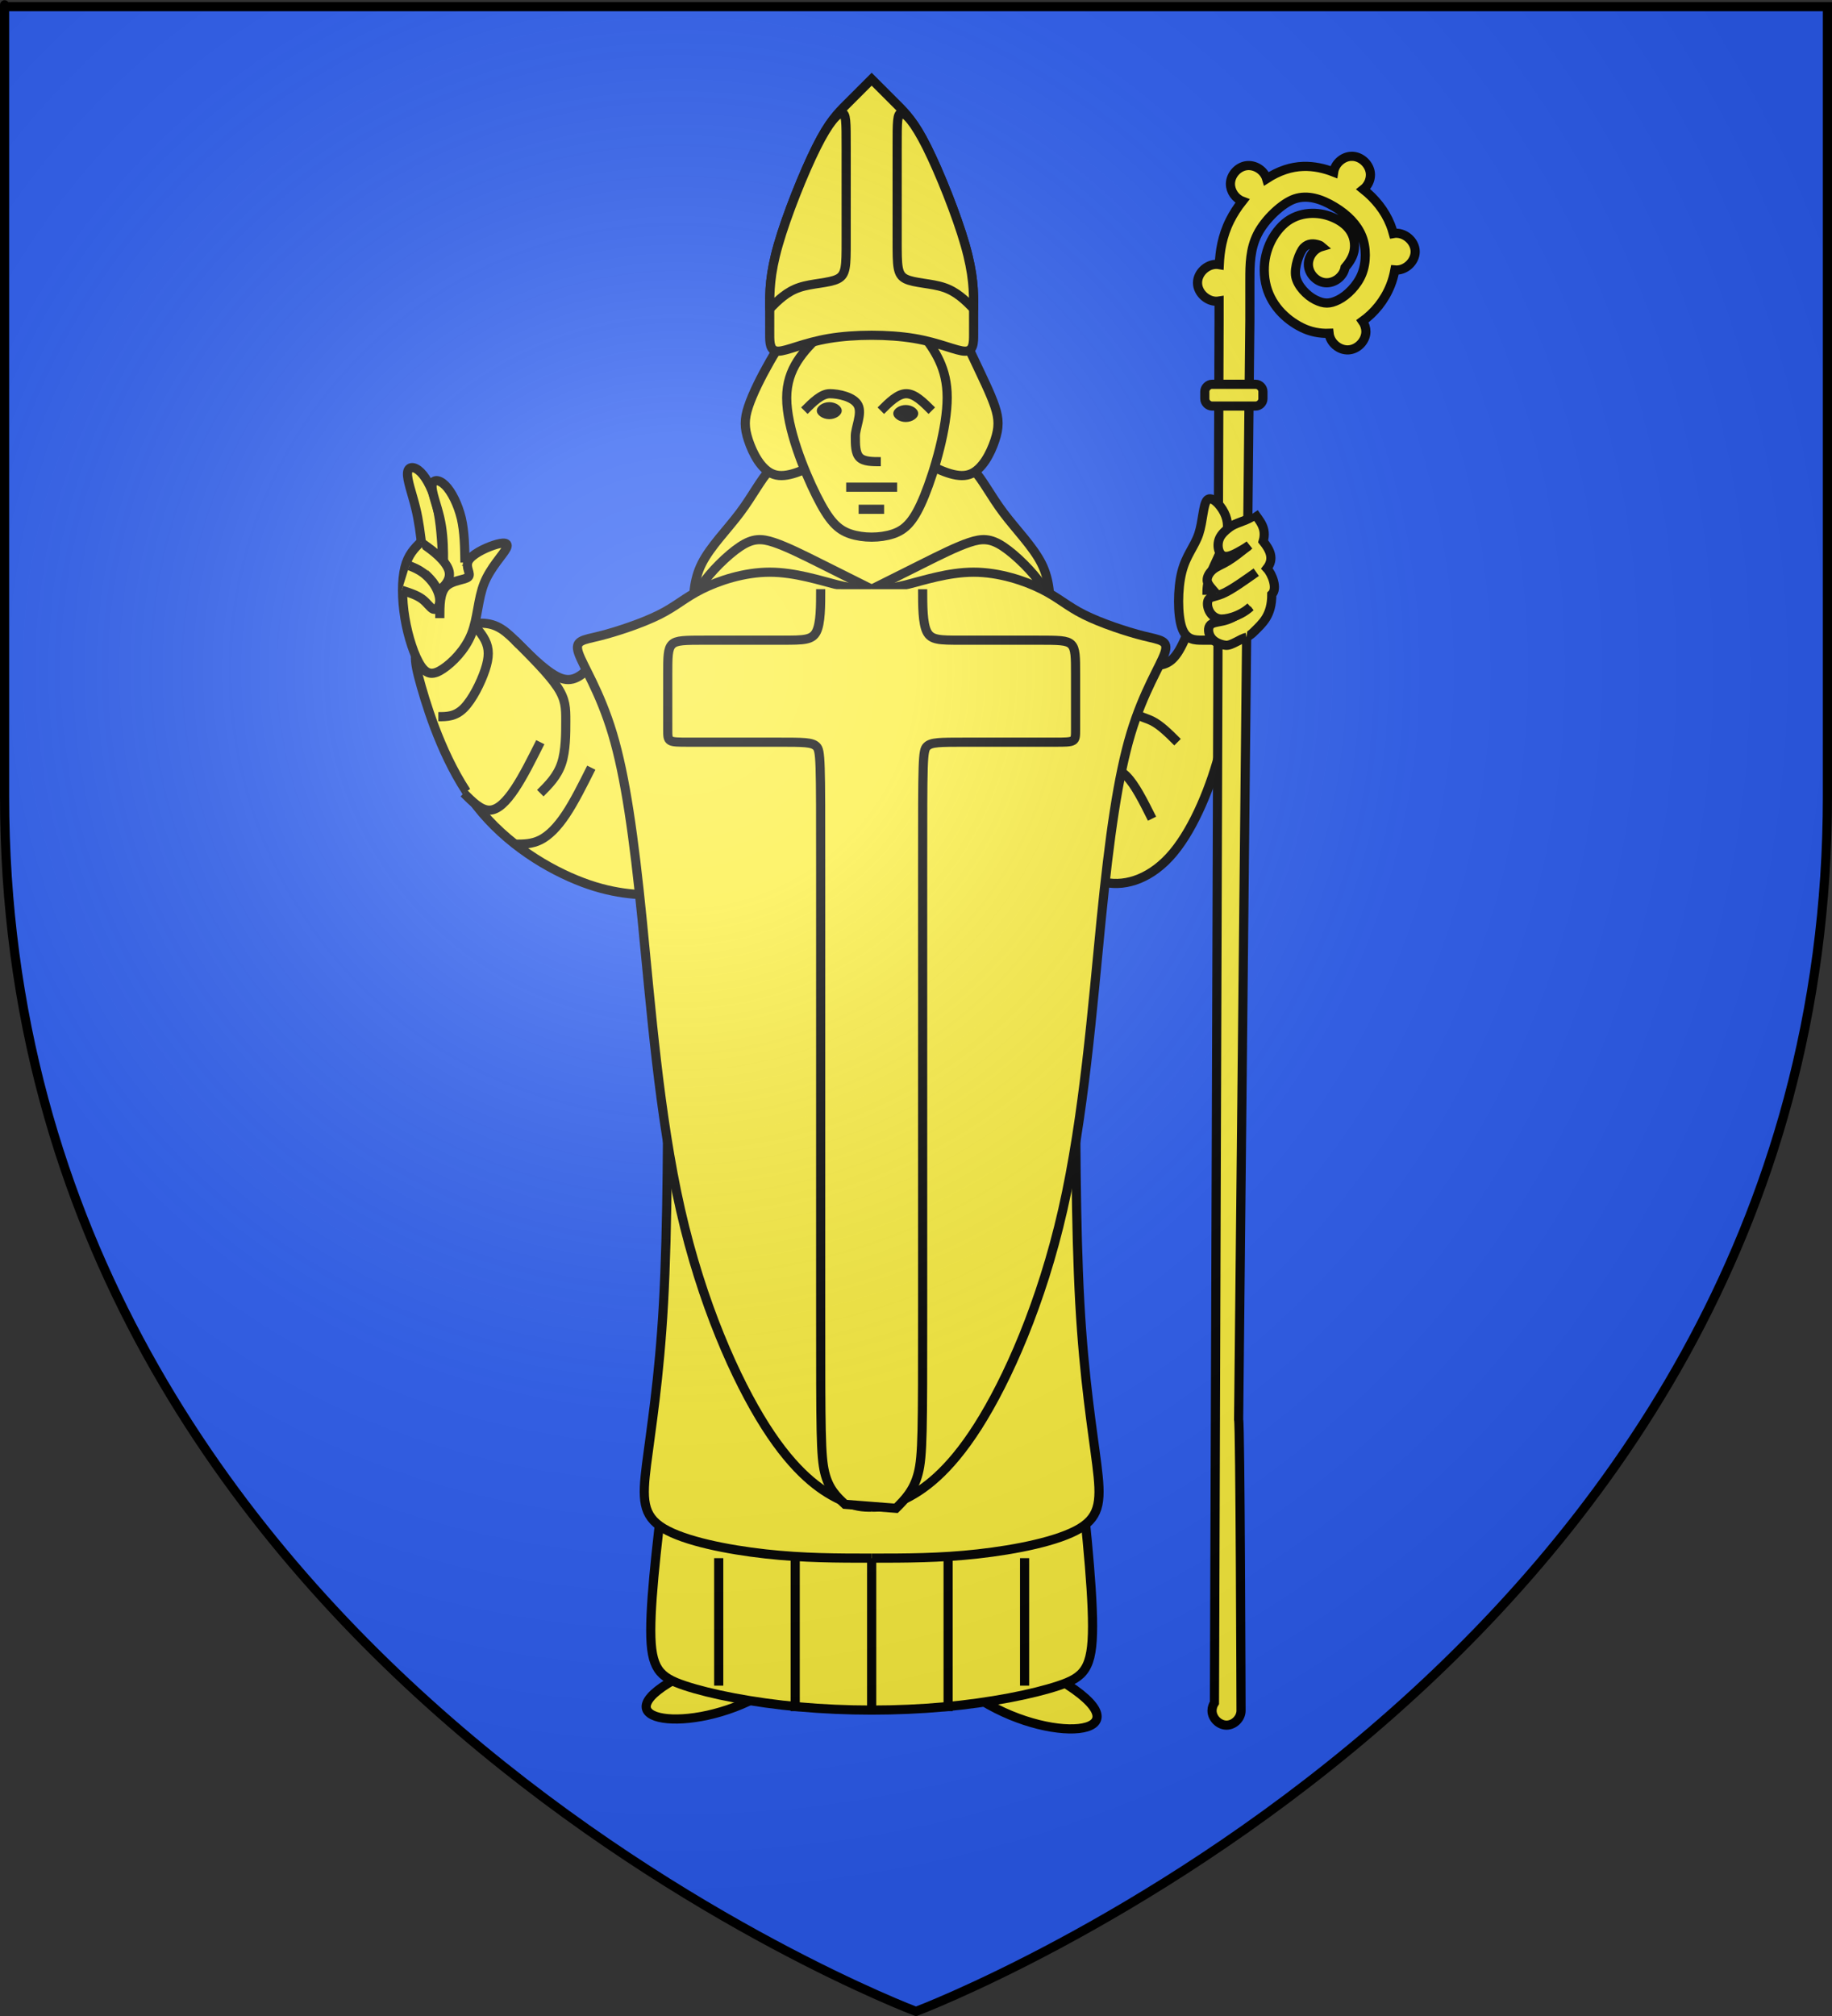 <?xml version="1.0" encoding="UTF-8" standalone="no"?>
<svg
   xmlns:dc="http://purl.org/dc/elements/1.1/"
   xmlns:cc="http://creativecommons.org/ns#"
   xmlns:rdf="http://www.w3.org/1999/02/22-rdf-syntax-ns#"
   xmlns:svg="http://www.w3.org/2000/svg"
   xmlns="http://www.w3.org/2000/svg"
   xmlns:xlink="http://www.w3.org/1999/xlink"
   xmlns:sodipodi="http://sodipodi.sourceforge.net/DTD/sodipodi-0.dtd"
   xmlns:inkscape="http://www.inkscape.org/namespaces/inkscape"
   height="660"
   width="600"
   version="1.0"
   id="svg2"
   sodipodi:version="0.32"
   inkscape:version="0.48.2 r9819"
   sodipodi:docname="Blason ville fr Graçay (Cher).svg"
   inkscape:export-filename="/Users/olivier/Desktop/Blason Rouge/Blason_Vide_3D.png"
   inkscape:export-xdpi="144"
   inkscape:export-ydpi="144">
  <rect width="100%" height="100%" fill="#333333" stroke="none"/>
  <sodipodi:namedview
     inkscape:window-height="738"
     inkscape:window-width="1280"
     inkscape:pageshadow="2"
     inkscape:pageopacity="0.0"
     guidetolerance="10.0"
     gridtolerance="10.0"
     objecttolerance="10.0"
     borderopacity="1.0"
     bordercolor="#666666"
     pagecolor="#ffffff"
     id="base"
     showgrid="false"
     height="660px"
     inkscape:zoom="0.70710678"
     inkscape:cx="195.39259"
     inkscape:cy="304.85167"
     inkscape:window-x="-8"
     inkscape:window-y="-8"
     inkscape:current-layer="layer4"
     inkscape:window-maximized="1"
     showguides="true"
     inkscape:guide-bbox="true"
     inkscape:snap-bbox="true"
     inkscape:bbox-paths="true"
     inkscape:bbox-nodes="true"
     inkscape:snap-bbox-edge-midpoints="true"
     inkscape:snap-bbox-midpoints="true"
     inkscape:object-paths="true"
     inkscape:snap-intersection-paths="true"
     inkscape:object-nodes="true"
     inkscape:snap-smooth-nodes="true"
     inkscape:snap-midpoints="true"
     inkscape:snap-object-midpoints="true"
     inkscape:snap-center="true"
     inkscape:snap-page="true"
     inkscape:snap-global="false" />
  <desc
     id="desc4">Flag of Canton of Valais (Wallis)</desc>
  <defs
     id="defs6">
    <linearGradient
       id="linearGradient2893">
      <stop
         style="stop-color:white;stop-opacity:0.314;"
         offset="0"
         id="stop2895" />
      <stop
         id="stop2897"
         offset="0.19"
         style="stop-color:white;stop-opacity:0.251;" />
      <stop
         style="stop-color:#6b6b6b;stop-opacity:0.125;"
         offset="0.6"
         id="stop2901" />
      <stop
         style="stop-color:black;stop-opacity:0.125;"
         offset="1"
         id="stop2899" />
    </linearGradient>
    <radialGradient
       inkscape:collect="always"
       xlink:href="#linearGradient2893"
       id="radialGradient3163"
       gradientUnits="userSpaceOnUse"
       gradientTransform="matrix(1.353,0,0,1.349,-77.629,-85.747)"
       cx="221.445"
       cy="226.331"
       fx="221.445"
       fy="226.331"
       r="300" />
    <pattern
       patternUnits="userSpaceOnUse"
       width="27.332"
       height="20.037"
       patternTransform="translate(724.825,336.166)"
       id="pattern9151">
      <g
         id="g9139"
         transform="translate(-724.825,-336.166)">
        <rect
           style="fill:none;stroke:none"
           width="27.301"
           height="20.006"
           x="724.841"
           y="336.182"
           id="rect7526" />
        <rect
           style="fill:#e20909;fill-opacity:1;fill-rule:nonzero;stroke:none"
           id="rect9112"
           width="27.301"
           height="20"
           x="724.841"
           y="336.174" />
        <path
           style="fill:#fcef3c;fill-opacity:1;fill-rule:nonzero;stroke:none"
           d="m 724.825,336.166 0,3.5 1.406,0 0,-2.125 2.094,0 0,-1.375 -3.5,0 z"
           id="path9114"
           inkscape:connector-curvature="0" />
        <path
           style="fill:#fcef3c;fill-opacity:1;fill-rule:nonzero;stroke:none"
           d="m 735,336.166 0,1.375 2.125,0 0,2.125 2.781,0 0,-2.125 2.094,0 0,-1.375 -7,0 z"
           id="path9116"
           inkscape:connector-curvature="0" />
        <path
           style="fill:#fcef3c;fill-opacity:1;fill-rule:nonzero;stroke:none"
           d="m 748.657,336.166 0,1.375 2.094,0 0,2.125 1.406,0 0,-3.5 -3.5,0 z"
           id="path9118"
           inkscape:connector-curvature="0" />
        <path
           style="fill:#fcef3c;fill-opacity:1;fill-rule:nonzero;stroke:none"
           d="m 730.288,342.682 0,2.122 -2.122,0 0,2.756 2.122,0 0,2.122 2.778,0 0,-2.122 2.1,0 0,-2.756 -2.1,0 0,-2.122 -2.778,0 z"
           id="path9120"
           inkscape:connector-curvature="0" />
        <path
           style="fill:#fcef3c;fill-opacity:1;fill-rule:nonzero;stroke:none"
           d="m 743.938,342.682 0,2.122 -2.122,0 0,2.756 2.122,0 0,2.122 2.778,0 0,-2.122 2.1,0 0,-2.756 -2.1,0 0,-2.122 -2.778,0 z"
           id="path9122"
           inkscape:connector-curvature="0" />
        <path
           style="fill:#fcef3c;fill-opacity:1;fill-rule:nonzero;stroke:none"
           d="m 724.828,352.703 0,3.5 3.5,0 0,-1.375 -2.094,0 0,-2.125 -1.406,0 z"
           id="path9124"
           inkscape:connector-curvature="0" />
        <path
           style="fill:#fcef3c;fill-opacity:1;fill-rule:nonzero;stroke:none"
           d="m 737.125,352.703 0,2.125 -2.125,0 0,1.375 7,0 0,-1.375 -2.094,0 0,-2.125 -2.781,0 z"
           id="path9126"
           inkscape:connector-curvature="0" />
        <path
           style="fill:#fcef3c;fill-opacity:1;fill-rule:nonzero;stroke:none"
           d="m 750.751,352.697 0,2.125 -2.094,0 0,1.375 3.5,0 0,-3.5 -1.406,0 z"
           id="path9128"
           inkscape:connector-curvature="0" />
      </g>
    </pattern>
  </defs>
  <g
     inkscape:groupmode="layer"
     id="layer3"
     inkscape:label="Fond écu"
     style="display:inline"
     sodipodi:insensitive="true">
    <path
       id="path2855"
       style="fill:#2b5df2;fill-opacity:1;fill-rule:evenodd;stroke:none"
       d="m 300,658.5 c 0,0 298.5,-112.32 298.5,-397.772 0,-285.452 0,-258.552 0,-258.552 l -597,0 0,258.552 C 1.5,546.18 300,658.5 300,658.5 z"
       sodipodi:nodetypes="cccccc"
       inkscape:connector-curvature="0" />
  </g>
  <g
     inkscape:groupmode="layer"
     id="layer4"
     inkscape:label="Meubles"
     sodipodi:insensitive="true">
    <path
       d=""
       class="Rand2"
       id="linie2-1"
       inkscape:connector-curvature="0"
       style="fill:#fcef3c;stroke:#000000;stroke-width:3" />
    <path
       d=""
       class="Rand2"
       id="linie2-1-6"
       inkscape:connector-curvature="0"
       style="fill:#fcef3c;stroke:#000000;stroke-width:3" />
    <g
       transform="translate(1750.138,390.312)"
       id="g6942"
       inkscape:label="Fond écu"
       style="fill:#fcef3c;stroke:#000000;stroke-width:3;display:inline" />
    <g
       transform="translate(1750.138,390.312)"
       style="fill:#fcef3c;stroke:#000000;stroke-width:3"
       id="g6946"
       inkscape:label="Meubles" />
    <g
       transform="translate(1750.138,390.312)"
       style="fill:#fcef3c;stroke:#000000;stroke-width:3"
       id="g6948"
       inkscape:label="Reflet final" />
    <g
       transform="translate(1750.138,390.312)"
       style="fill:#fcef3c;stroke:#000000;stroke-width:3"
       id="g6950"
       inkscape:label="Contour final" />
    <g
       style="fill:#fcef3c;stroke:#000000;stroke-width:3;display:inline"
       id="g8765"
       inkscape:label="Calque 1"
       transform="translate(2675.138,187.949)" />
    <g
       transform="matrix(0.432,0,0,0.433,2887.218,599.288)"
       id="g8777"
       style="fill:#e20909;stroke:#5ab532;display:none">
      <g
         id="g8779"
         style="fill:#e20909;fill-opacity:1;stroke:#5ab532">
        <path
           d="m 377.128,135.622 c -14.101,70.111 -40.388,119.752 -68.944,155.439 11.871,-3.562 25.215,-13.69 38.117,-22.55 -7.89,18.385 -15.781,34.445 -23.671,50.668 4.711,-1.747 19.661,-18.122 39.965,-42.145 3.183,33.027 7.487,70.222 13.917,92.616 5.119,-22.358 8.906,-59.364 12.969,-93.342 12.241,15.194 24.13,30.565 40.692,43.599 L 406.92,267.587 c 12.007,8.398 25.274,19.515 38.007,24.201 -30.189,-37.468 -55.61,-86.047 -67.799,-156.166 z"
           id="path8781-0"
           style="fill:#e20909;fill-opacity:1;fill-rule:evenodd;stroke:#5ab532;stroke-width:3;stroke-linecap:round;stroke-linejoin:round;stroke-miterlimit:4;stroke-opacity:1;stroke-dasharray:none"
           inkscape:connector-curvature="0" />
        <path
           d="m 319.723,139.698 c -1.296,-4.078 -19.538,8.975 -29.595,-18.387 23.991,27.584 48.78,-29.042 68.834,8.941 6.189,15.671 -20.922,42.86 -39.239,9.446 z"
           id="path8783-6"
           style="fill:#e20909;fill-opacity:1;fill-rule:evenodd;stroke:#5ab532;stroke-width:3;stroke-linecap:round;stroke-linejoin:round;stroke-miterlimit:4;stroke-opacity:1;stroke-dasharray:none"
           inkscape:connector-curvature="0" />
        <path
           d="m 431.716,139.348 c 1.296,-4.078 19.538,8.975 29.595,-18.387 -23.991,27.584 -48.78,-29.042 -68.834,8.941 -6.189,15.671 20.922,42.86 39.239,9.446 z"
           id="path8785-1"
           style="fill:#e20909;fill-opacity:1;fill-rule:evenodd;stroke:#5ab532;stroke-width:3;stroke-linecap:round;stroke-linejoin:round;stroke-miterlimit:4;stroke-opacity:1;stroke-dasharray:none;display:inline"
           inkscape:connector-curvature="0" />
        <path
           d="m 383.382,79.375 c -3.697,-2.154 13.021,-17.109 -11.489,-32.893 21.686,29.431 -38.983,41.27 -6.29,69.126 13.943,9.458 46.392,-11.069 17.779,-36.233 z"
           id="path8787"
           style="fill:#e20909;fill-opacity:1;fill-rule:evenodd;stroke:#5ab532;stroke-width:3;stroke-linecap:round;stroke-linejoin:round;stroke-miterlimit:4;stroke-opacity:1;stroke-dasharray:none;display:inline"
           inkscape:connector-curvature="0" />
      </g>
    </g>
    <path
       style="fill:#e20909;fill-opacity:1;fill-rule:evenodd;stroke:#e20909;stroke-width:1.298;stroke-linecap:round;stroke-linejoin:round;stroke-miterlimit:4;stroke-opacity:1;stroke-dasharray:none;display:none"
       id="path8801-3"
       d="m 3050.246,898.042 c -6.096,30.373 -17.459,51.878 -29.804,67.338 5.131,-1.543 10.9,-5.931 16.478,-9.769 -3.411,7.965 -6.822,14.922 -10.233,21.95 2.037,-0.757 8.499,-7.851 17.277,-18.258 1.376,14.308 3.236,30.421 6.016,40.122 2.213,-9.686 3.85,-25.717 5.606,-40.437 5.292,6.582 10.431,13.241 17.591,18.887 l -10.052,-22.665 c 5.19,3.638 10.926,8.454 16.43,10.484 -13.05,-16.231 -24.04,-37.277 -29.309,-67.653 z"
       inkscape:connector-curvature="0" />
    <path
       style="fill:#e20909;fill-opacity:1;fill-rule:evenodd;stroke:#e20909;stroke-width:1.298;stroke-linecap:round;stroke-linejoin:round;stroke-miterlimit:4;stroke-opacity:1;stroke-dasharray:none;display:none"
       id="path8803"
       d="m 3025.43,899.807 c -0.56,-1.766 -8.446,3.888 -12.794,-7.966 10.371,11.95 21.087,-12.581 29.756,3.873 2.675,6.789 -9.044,18.568 -16.962,4.092 z"
       inkscape:connector-curvature="0" />
    <path
       style="fill:#e20909;fill-opacity:1;fill-rule:evenodd;stroke:#e20909;stroke-width:1.298;stroke-linecap:round;stroke-linejoin:round;stroke-miterlimit:4;stroke-opacity:1;stroke-dasharray:none;display:none"
       id="path8805"
       d="m 3073.843,899.656 c 0.56,-1.766 8.446,3.888 12.793,-7.966 -10.371,11.95 -21.087,-12.581 -29.756,3.873 -2.675,6.789 9.044,18.568 16.962,4.092 z"
       inkscape:connector-curvature="0" />
    <path
       style="fill:#e20909;fill-opacity:1;fill-rule:evenodd;stroke:#e20909;stroke-width:1.298;stroke-linecap:round;stroke-linejoin:round;stroke-miterlimit:4;stroke-opacity:1;stroke-dasharray:none;display:none"
       id="path8807"
       d="m 3052.949,873.675 c -1.598,-0.933 5.629,-7.412 -4.966,-14.25 9.374,12.75 -16.852,17.879 -2.719,29.946 6.027,4.097 20.055,-4.795 7.685,-15.697 z"
       inkscape:connector-curvature="0" />
    <g
       id="g3199"
       inkscape:label="Calque 1"
       transform="translate(1729.079,147.275)"
       style="fill:#fcef3c;stroke:#000000;stroke-width:3">
      <g
         transform="translate(-446.848,-77.75)"
         inkscape:label="Calque 1"
         id="g2836"
         style="fill:#fcef3c;stroke:#000000;stroke-width:3" />
    </g>
    <g
       id="g4412"
       transform="matrix(1.391,0,0,1.391,-149.367,-186.724)"
       style="fill:#fcef3c;stroke:#000000;stroke-width:2.156">
      <path
         sodipodi:nodetypes="ccccccc"
         inkscape:connector-curvature="0"
         d="m 307.395,489.777 c -3.289,5.112 -5.578,18.826 -6.075,26.511 -0.296,4.574 0.456,8.197 -0.492,10.616 -3.287,8.382 -11.177,5.63 -15.577,6.942 -17.068,8.901 -37.719,5.096 -17.088,-5.367 22.186,-20.88 7.141,-14.238 14.519,-44.701 2.148,-10.241 11.932,-9.632 24.713,5.999 z"
         style="fill:#fcef3c;fill-opacity:1;fill-rule:evenodd;stroke:#000000;stroke-width:2.156;stroke-linecap:butt;stroke-linejoin:miter;stroke-miterlimit:4;stroke-opacity:1;stroke-dasharray:none"
         id="path15427-5" />
      <path
         sodipodi:nodetypes="ccccccc"
         inkscape:connector-curvature="0"
         d="m 317.06,484.654 c 3.26,5.827 5.101,21.07 5.303,29.566 0.12,5.057 -0.826,9.003 0.074,11.724 3.12,9.429 11.571,6.866 16.164,8.573 17.656,10.819 39.632,7.854 18.277,-4.898 -22.56,-24.32 -6.945,-16.109 -13.459,-50.106 -1.838,-11.409 -12.2,-11.319 -26.359,5.141 z"
         style="fill:#fcef3c;fill-opacity:1;fill-rule:evenodd;stroke:#000000;stroke-width:2.156;stroke-linecap:butt;stroke-linejoin:miter;stroke-miterlimit:4;stroke-opacity:1;stroke-dasharray:none"
         id="path16318-4" />
    </g>
    <path
       d="m 218.694,476.719 c -2.783,22.261 -5.565,44.522 -5.565,57.044 0,12.522 2.783,15.305 11.131,18.087 8.348,2.783 22.261,5.565 37.566,6.957 15.305,1.391 32.001,1.391 47.305,0 15.305,-1.391 29.218,-4.174 37.566,-6.957 8.348,-2.783 11.131,-5.565 11.131,-19.479 0,-13.913 -2.783,-38.957 -5.565,-64.001"
       class="Silber Rand2"
       id="valentin1-1-1"
       inkscape:connector-curvature="0"
       style="fill:#fcef3c;stroke:#000000;stroke-width:3" />
    <path
       d="m 352.261,334.803 c 0,33.392 0,66.784 1.391,91.828 1.391,25.044 4.174,41.74 5.565,52.87 1.391,11.131 1.391,16.696 -5.565,20.87 -6.957,4.174 -20.87,6.957 -33.392,8.348 -12.522,1.391 -23.653,1.391 -34.783,1.391"
       class="Silber Rand2"
       id="valentin2-1-7"
       inkscape:connector-curvature="0"
       style="fill:#fcef3c;stroke:#000000;stroke-width:3" />
    <path
       d="m 218.694,334.803 c 0,33.392 0,66.784 -1.391,91.828 -1.391,25.044 -4.174,41.74 -5.565,52.87 -1.391,11.131 -1.391,16.696 5.565,20.87 6.957,4.174 20.87,6.957 33.392,8.348 12.522,1.391 23.653,1.391 34.783,1.391"
       class="Silber Rand2"
       id="valentin2-3"
       inkscape:connector-curvature="0"
       style="fill:#fcef3c;stroke:#000000;stroke-width:3" />
    <path
       d="m 235.39,510.11 0,41.74"
       class="Rand2"
       id="linie1-1-4"
       inkscape:connector-curvature="0"
       style="fill:#fcef3c;stroke:#000000;stroke-width:3" />
    <path
       d="m 260.434,510.11 0,50.088"
       class="Rand2"
       id="linie1-2-0"
       inkscape:connector-curvature="0"
       style="fill:#fcef3c;stroke:#000000;stroke-width:3" />
    <path
       d="m 285.478,510.11 0,50.088"
       class="Rand2"
       id="linie1-3-9"
       inkscape:connector-curvature="0"
       style="fill:#fcef3c;stroke:#000000;stroke-width:3" />
    <path
       d="m 310.522,510.11 0,50.088"
       class="Rand2"
       id="linie1-4-4"
       inkscape:connector-curvature="0"
       style="fill:#fcef3c;stroke:#000000;stroke-width:3" />
    <path
       d="m 335.566,510.11 0,41.74"
       class="Rand2"
       id="linie1-5-8"
       inkscape:connector-curvature="0"
       style="fill:#fcef3c;stroke:#000000;stroke-width:3" />
    <path
       d="m 227.042,201.236 c 0,-5.565 0,-11.131 2.783,-16.696 2.783,-5.565 8.348,-11.131 12.522,-16.696 4.174,-5.565 6.957,-11.131 9.739,-13.913 2.783,-2.783 5.565,-2.783 8.348,-2.783 l 50.088,0 c 2.783,0 5.565,0 8.348,2.783 2.783,2.783 5.565,8.348 9.739,13.913 4.174,5.565 9.739,11.131 12.522,16.696 2.783,5.565 2.783,11.131 2.783,16.696"
       class="Silber Rand2"
       id="valentin3-1-8"
       inkscape:connector-curvature="0"
       style="fill:#fcef3c;stroke:#000000;stroke-width:3" />
    <path
       d="m 394.001,192.888 c -2.783,8.348 -5.565,16.696 -8.348,20.87 -2.783,4.174 -5.565,4.174 -9.739,4.174 -4.174,0 -9.739,0 -15.305,0 l -16.696,58.436 c 5.565,5.565 11.131,11.131 18.087,12.522 6.957,1.391 15.305,-1.391 22.261,-9.739 6.957,-8.348 12.522,-22.261 15.305,-33.392 2.783,-11.131 2.783,-19.479 2.783,-27.827"
       class="Silber Rand2"
       id="valentin3-2-2"
       inkscape:connector-curvature="0"
       style="fill:#fcef3c;stroke:#000000;stroke-width:3" />
    <path
       d="m 193.65,217.932 c -2.783,2.783 -5.565,5.565 -9.739,4.174 -4.174,-1.391 -9.739,-6.957 -13.913,-11.131 -4.174,-4.174 -6.957,-6.957 -12.522,-6.957 -5.565,0 -13.913,2.783 -18.087,5.565 -4.174,2.783 -4.174,5.565 -1.391,15.305 2.783,9.739 8.348,26.435 18.087,38.957 9.739,12.522 23.653,20.87 34.783,25.044 11.131,4.174 19.479,4.174 27.827,4.174"
       class="Silber Rand2"
       id="valentin4-2-4"
       inkscape:connector-curvature="0"
       style="fill:#fcef3c;stroke:#000000;stroke-width:3" />
    <path
       d=""
       class="Rand2"
       id="linie2-1-5"
       inkscape:connector-curvature="0"
       style="fill:#fcef3c;stroke:#000000;stroke-width:3" />
    <path
       d="m 151.91,201.236 c 2.783,2.783 5.565,5.565 6.957,8.348 1.391,2.783 1.391,5.565 0,9.739 -1.391,4.174 -4.174,9.739 -6.957,12.522 -2.783,2.783 -5.565,2.783 -8.348,2.783"
       class="Rand2"
       id="linie2-2-5"
       inkscape:connector-curvature="0"
       style="fill:#fcef3c;stroke:#000000;stroke-width:3" />
    <path
       d="m 168.606,209.584 c 5.565,5.565 11.131,11.131 13.913,15.305 2.783,4.174 2.783,6.957 2.783,11.131 0,4.174 0,9.739 -1.391,13.913 -1.391,4.174 -4.174,6.957 -6.957,9.739"
       class="Rand2"
       id="linie2-3-1"
       inkscape:connector-curvature="0"
       style="fill:#fcef3c;stroke:#000000;stroke-width:3" />
    <path
       d="m 151.91,259.672 c 2.783,2.783 5.565,5.565 8.348,5.565 2.783,0 5.565,-2.783 8.348,-6.957 2.783,-4.174 5.565,-9.739 8.348,-15.305"
       class="Rand2"
       id="linie2-4-7"
       inkscape:connector-curvature="0"
       style="fill:#fcef3c;stroke:#000000;stroke-width:3" />
    <path
       d="m 168.606,276.368 c 2.783,0 5.565,0 8.348,-1.391 2.783,-1.391 5.565,-4.174 8.348,-8.348 2.783,-4.174 5.565,-9.739 8.348,-15.305"
       class="Rand2"
       id="linie2-5-11"
       inkscape:connector-curvature="0"
       style="fill:#fcef3c;stroke:#000000;stroke-width:3" />
    <path
       d="m 227.042,201.236 c 0,-2.783 0,-5.565 2.783,-9.739 2.783,-4.174 8.348,-9.739 12.522,-12.522 4.174,-2.783 6.957,-2.783 11.131,-1.391 4.174,1.391 9.739,4.174 15.305,6.957 5.565,2.783 11.131,5.565 16.696,8.348"
       class="Rand2"
       id="linie2-6"
       inkscape:connector-curvature="0"
       style="fill:#fcef3c;stroke:#000000;stroke-width:3" />
    <path
       d="m 343.914,201.236 c 0,-2.783 0,-5.565 -2.783,-9.739 -2.783,-4.174 -8.348,-9.739 -12.522,-12.522 -4.174,-2.783 -6.957,-2.783 -11.131,-1.391 -4.174,1.391 -9.739,4.174 -15.305,6.957 -5.565,2.783 -11.131,5.565 -16.696,8.348"
       class="Rand2"
       id="linie2-7"
       inkscape:connector-curvature="0"
       style="fill:#fcef3c;stroke:#000000;stroke-width:3" />
    <path
       d="m 368.957,234.628 c -2.783,5.565 -5.565,11.131 -5.565,13.913 0,2.783 2.783,2.783 5.565,5.565 2.783,2.783 5.565,8.348 8.348,13.913"
       class="Rand2"
       id="linie2-8-5"
       inkscape:connector-curvature="0"
       style="fill:#fcef3c;stroke:#000000;stroke-width:3" />
    <path
       d="m 377.305,217.932 c -2.783,5.565 -5.565,11.131 -5.565,13.913 0,2.783 2.783,2.783 5.565,4.174 2.783,1.391 5.565,4.174 8.348,6.957"
       class="Rand2"
       id="linie2-9-2"
       inkscape:connector-curvature="0"
       style="fill:#fcef3c;stroke:#000000;stroke-width:3" />
    <path
       d="m 285.478,192.888 c -2.783,0 -5.565,0 -11.131,-1.391 -5.565,-1.391 -13.913,-4.174 -22.261,-4.174 -8.348,0 -16.696,2.783 -22.261,5.565 -5.565,2.783 -8.348,5.565 -13.913,8.348 -5.565,2.783 -13.913,5.565 -19.479,6.957 -5.565,1.391 -8.348,1.391 -6.957,5.565 1.391,4.174 6.957,12.522 11.131,26.435 4.174,13.913 6.957,33.392 9.739,61.218 2.783,27.827 5.565,64.001 12.522,94.61 6.957,30.609 18.087,55.653 27.827,70.958 9.739,15.305 18.087,20.87 23.653,23.653 5.565,2.783 8.348,2.783 11.131,2.783"
       class="Gold Rand2"
       id="valentin5-1-7"
       inkscape:connector-curvature="0"
       style="fill:#fcef3c;stroke:#000000;stroke-width:3" />
    <path
       d="m 285.478,192.888 c 2.783,0 5.565,0 11.131,-1.391 5.565,-1.391 13.913,-4.174 22.261,-4.174 8.348,0 16.696,2.783 22.261,5.565 5.565,2.783 8.348,5.565 13.913,8.348 5.565,2.783 13.913,5.565 19.479,6.957 5.565,1.391 8.348,1.391 6.957,5.565 -1.391,4.174 -6.957,12.522 -11.131,26.435 -4.174,13.913 -6.957,33.392 -9.739,61.218 -2.783,27.827 -5.565,64.001 -12.522,94.61 -6.957,30.609 -18.087,55.653 -27.827,70.958 -9.739,15.305 -18.087,20.87 -23.653,23.653 -5.565,2.783 -8.348,2.783 -11.131,2.783"
       class="Gold Rand2"
       id="valentin5-2"
       inkscape:connector-curvature="0"
       style="fill:#fcef3c;stroke:#000000;stroke-width:3" />
    <path
       d="m 277.13,101.06 c -5.442,1.175 -10.883,2.349 -15.057,5.132 -4.174,2.783 -7.081,7.174 -9.925,12.151 -2.845,4.978 -5.627,10.543 -7.019,14.717 -1.391,4.174 -1.391,6.957 0,11.131 1.391,4.174 4.174,9.739 8.348,11.131 4.174,1.391 9.739,-1.391 15.305,-4.174"
       class="Gold Rand2"
       id="valentin7-1-6"
       inkscape:connector-curvature="0"
       style="fill:#fcef3c;stroke:#000000;stroke-width:3" />
    <path
       d="m 293.826,101.06 c 6.122,0.433 12.244,0.865 16.418,3.648 4.174,2.783 6.4,7.916 8.904,13.264 2.504,5.349 5.287,10.914 6.678,15.088 1.391,4.174 1.391,6.957 0,11.131 -1.391,4.174 -4.174,9.739 -8.348,11.131 -4.174,1.391 -9.739,-1.391 -15.305,-4.174"
       class="Gold Rand2"
       id="valentin7-2-1"
       inkscape:connector-curvature="0"
       style="fill:#fcef3c;stroke:#000000;stroke-width:3" />
    <g
       id="g4632"
       transform="matrix(1.083,0,0,1.083,-52.195,-21.463)"
       style="fill:#fcef3c;stroke:#000000;stroke-width:2.769">
      <path
         sodipodi:nodetypes="cccscsccsccccccscccssscsssssssccsccssssscsccscccsccc"
         id="use3745"
         d="m 456.865,67.066 c -2.594,0.081 -4.976,2.204 -5.354,4.772 -2.85,-1.116 -5.974,-1.829 -9.253,-1.717 -1.779,0.061 -3.603,0.377 -5.441,0.989 -1.971,0.657 -3.838,1.6 -5.586,2.735 -0.756,-2.536 -3.513,-4.306 -6.134,-3.937 -2.621,0.369 -4.781,2.832 -4.807,5.479 -0.005,2.255 1.499,4.439 3.608,5.237 -1.464,1.851 -2.738,3.817 -3.753,5.848 -2.362,4.725 -3.043,9.364 -3.23,13.326 -3.205,-0.577 -6.576,2.242 -6.576,5.499 -0.011,3.244 3.319,6.069 6.518,5.528 l 0,5.645 -1.4,418.095 c -0.464,0.7 -0.722,1.536 -0.731,2.376 0.007,2.292 2.094,4.372 4.386,4.372 2.292,0 4.379,-2.08 4.386,-4.372 -5.9e-4,-0.855 -0.258,-87.269 -0.731,-87.981 l 3.401,-332.49 0,-12.104 c 0,-4.655 0.06,-9.257 2.299,-13.733 2.238,-4.476 7.469,-9.434 11.289,-10.707 3.82,-1.273 7.929,-0.032 11.959,2.386 4.029,2.418 6.936,5.44 8.322,8.903 1.385,3.463 1.385,7.972 0,11.435 -1.385,3.463 -4.456,6.491 -7.07,7.798 -2.614,1.307 -4.398,1.307 -7.012,0 -2.614,-1.307 -5.35,-4.201 -5.907,-6.983 -0.557,-2.783 1.114,-7.486 2.444,-8.816 1.33,-1.33 2.953,-1.295 4.568,-0.757 0.47,0.157 0.641,0.316 0.815,0.466 -2.295,0.673 -4.012,2.962 -4.015,5.354 -0.003,2.761 2.34,5.324 5.09,5.57 2.75,0.245 5.509,-1.862 5.996,-4.58 0.264,-0.31 0.528,-0.645 0.786,-0.989 0.996,-1.328 2.095,-3.104 2.095,-5.586 0,-4.966 -3.856,-7.725 -7.827,-9.049 -3.971,-1.324 -9.826,-1.288 -14.083,2.968 -4.256,4.256 -6.31,10.726 -5.005,17.254 1.306,6.528 6.047,11.083 10.882,13.501 2.622,1.311 5.476,1.886 8.322,1.775 0.285,2.804 2.989,5.141 5.806,5.016 2.816,-0.125 5.303,-2.692 5.338,-5.51 -0.009,-1.127 -0.369,-2.25 -1.018,-3.171 3.551,-2.551 6.615,-6.237 8.438,-10.795 0.607,-1.517 1.046,-3.086 1.338,-4.685 3.094,0.308 6.138,-2.448 6.139,-5.557 -0.013,-3.259 -3.401,-6.064 -6.605,-5.47 -0.243,-0.893 -0.528,-1.785 -0.873,-2.648 -1.731,-4.326 -4.656,-7.871 -8.205,-10.707 1.332,-1.038 2.149,-2.705 2.153,-4.394 0.001,-2.984 -2.778,-5.68 -5.761,-5.586 z"
         style="fill:#fcef3c;stroke:#000000;stroke-width:2.769"
         inkscape:connector-curvature="0" />
      <path
         sodipodi:nodetypes="sssssssss"
         style="fill:#fcef3c;stroke:#000000;stroke-width:2.769"
         inkscape:connector-curvature="0"
         id="stab3-1"
         class="Gold Rand2"
         d="m 414.734,135.985 c -1.148,0 -2.193,1.045 -2.193,2.193 l 0,2.193 c 0,1.148 1.045,2.193 2.193,2.193 l 13.192,0 c 1.148,0 2.193,-1.045 2.193,-2.193 l 0,-2.193 c 0,-1.148 -1.045,-2.193 -2.193,-2.193 z" />
    </g>
    <path
       d="m 410.697,167.844 c 1.785,2.7 4.274,4.967 3.002,9.382 2.182,2.731 3.759,5.661 1.251,8.872 1.669,1.794 3.573,6.617 1.577,8.492 0,6.957 -3.048,9.428 -5.83,12.211 -2.783,2.783 -5.565,2.783 -8.348,2.783 -2.783,0 -5.565,0 -8.348,0 -2.783,0 -5.565,0 -6.957,-4.174 -1.391,-4.174 -1.391,-12.522 0,-18.087 1.391,-5.565 4.174,-8.348 5.565,-12.522 1.391,-4.174 1.391,-9.739 2.783,-11.131 1.391,-1.391 4.174,1.391 5.565,4.174 1.391,2.783 1.391,5.565 0.216,9.121 -1.174,3.556 -3.525,7.884 -4.699,10.977 -1.175,3.092 -1.175,4.947 -1.175,6.802"
       class="Silber Rand2"
       id="valentin9-1-2"
       inkscape:connector-curvature="0"
       style="fill:#fcef3c;stroke:#000000;stroke-width:3"
       sodipodi:nodetypes="ccccssssssssccc" />
    <path
       d="m 268.782,192.888 c 0,5.565 0,11.131 -1.391,13.913 -1.391,2.783 -4.174,2.783 -11.131,2.783 -6.957,0 -18.087,0 -25.044,0 -6.957,0 -9.739,0 -11.131,1.391 -1.391,1.391 -1.391,4.174 -1.391,9.739 0,5.565 0,13.913 0,18.087 0,4.174 0,4.174 6.957,4.174 6.957,0 20.87,0 29.218,0 8.348,0 11.131,0 12.522,1.391 1.391,1.391 1.391,4.174 1.391,40.348 0,36.174 0,105.741 0,144.698 0,38.957 0,47.305 1.329,52.716 1.33,5.411 3.988,7.884 6.648,10.358 l 16.696,1.299 c 2.906,-2.906 5.813,-5.813 7.266,-11.439 1.453,-5.627 1.453,-13.975 1.453,-52.933 0,-38.957 0,-108.523 0,-144.698 0,-36.174 0,-38.957 1.391,-40.348 1.391,-1.391 4.174,-1.391 12.522,-1.391 8.348,0 22.261,0 29.218,0 6.957,0 6.957,0 6.957,-4.174 0,-4.174 0,-12.522 0,-18.087 0,-5.565 0,-8.348 -1.391,-9.739 -1.391,-1.391 -4.174,-1.391 -11.131,-1.391 -6.957,0 -18.087,0 -25.044,0 -6.957,0 -9.739,0 -11.131,-2.783 -1.391,-2.783 -1.391,-8.348 -1.391,-13.913"
       class="Silber Rand2"
       id="valentin10-1"
       inkscape:connector-curvature="0"
       style="fill:#fcef3c;stroke:#000000;stroke-width:3" />
    <path
       d="m 268.782,109.408 c -5.565,5.565 -11.131,11.131 -11.131,20.87 0,9.739 5.565,23.653 9.739,32.001 4.174,8.348 6.957,11.131 11.131,12.522 4.174,1.391 9.739,1.391 13.913,0 4.174,-1.391 6.957,-4.174 10.358,-12.553 3.4,-8.38 7.42,-22.354 7.42,-32.093 0,-9.739 -4.02,-15.243 -8.039,-20.747"
       class="Silber Rand2"
       id="gesicht-1-3"
       inkscape:connector-curvature="0"
       style="fill:#fcef3c;stroke:#000000;stroke-width:3" />
    <path
       d="m 409.584,198.453 c -2.597,1.793 -5.194,3.587 -7.575,4.422 -2.38,0.835 -4.545,0.711 -5.534,1.638 -0.99,0.928 -0.804,2.907 0.216,4.298 1.02,1.391 2.875,2.195 4.731,2.442 1.855,0.248 4.948,-2.272 6.803,-2.581"
       class="Silber Rand2"
       id="valentin11-1-2"
       inkscape:connector-curvature="0"
       style="fill:#fcef3c;stroke:#000000;stroke-width:3"
       sodipodi:nodetypes="cccssc" />
    <path
       d="m 411.439,187.323 c -3.834,2.72 -7.668,5.442 -10.358,6.741 -2.69,1.299 -4.235,1.174 -5.009,1.886 -0.773,0.711 -0.773,2.257 -0.216,3.648 0.557,1.391 1.67,2.629 3.463,3 1.794,0.371 6.704,-0.687 10.241,-3.931"
       class="Silber Rand2"
       id="valentin11-2-21"
       inkscape:connector-curvature="0"
       style="fill:#fcef3c;stroke:#000000;stroke-width:3"
       sodipodi:nodetypes="cscscc" />
    <path
       d="m 410.167,169.161 c -2.968,1.732 -5.406,1.96 -7.416,3.444 -2.009,1.484 -3.061,2.721 -3.525,4.113 -0.464,1.391 -0.339,2.937 0.186,4.019 0.526,1.082 1.453,1.7 3.092,1.299 1.638,-0.402 3.988,-1.824 6.338,-3.246"
       class="Silber Rand2"
       id="valentin11-3-6"
       inkscape:connector-curvature="0"
       style="fill:#fcef3c;stroke:#000000;stroke-width:3"
       sodipodi:nodetypes="cccccc" />
    <path
       d="m 409.213,178.418 c -2.474,1.978 -4.947,3.958 -6.957,5.194 -2.01,1.236 -3.555,1.732 -4.793,2.69 -1.236,0.958 -2.164,2.381 -2.102,3.71 0.061,1.329 1.926,3.129 2.976,4.365"
       class="Silber Rand2"
       id="valentin11-4-8"
       inkscape:connector-curvature="0"
       style="fill:#fcef3c;stroke:#000000;stroke-width:3"
       sodipodi:nodetypes="csccc" />
    <path
       d="m 263.434,134.452 c 2.783,-2.783 5.565,-5.565 8.348,-5.565 2.783,0 7.863,1.015 9.255,3.798 1.391,2.783 -0.907,7.333 -0.907,10.116 0,2.783 0,5.565 1.391,6.957 1.391,1.391 4.174,1.391 6.957,1.391"
       class="Rand2"
       id="linie3-1-5"
       inkscape:connector-curvature="0"
       style="fill:#fcef3c;stroke:#000000;stroke-width:3"
       sodipodi:nodetypes="cssssc" />
    <path
       d="m 288.478,134.452 c 2.783,-2.783 5.565,-5.565 8.348,-5.565 2.783,0 5.565,2.783 8.348,5.565"
       class="Rand2"
       id="linie3-2-7"
       inkscape:connector-curvature="0"
       style="fill:#fcef3c;stroke:#000000;stroke-width:3"
       sodipodi:nodetypes="csc" />
    <path
       d="m 277.13,159.496 16.696,0"
       class="Rand2"
       id="linie3-3-6"
       inkscape:connector-curvature="0"
       style="fill:#fcef3c;stroke:#000000;stroke-width:3" />
    <path
       d="m 281.211,166.731 8.348,0"
       class="Rand2"
       id="linie3-4-1"
       inkscape:connector-curvature="0"
       style="fill:#fcef3c;stroke:#000000;stroke-width:3" />
    <path
       d="m 285.478,25.929 c -2.783,2.783 -5.565,5.565 -8.348,8.348 -2.783,2.783 -5.565,5.565 -9.739,13.913 -4.174,8.348 -9.739,22.261 -12.522,32 -2.783,9.739 -2.783,15.305 -2.783,19.479 0,4.174 0,6.957 0,9.739 0,2.783 0,5.565 2.783,5.565 2.783,0 8.348,-2.783 16.696,-4.174 8.348,-1.391 19.479,-1.391 27.827,0 8.348,1.391 13.913,4.174 16.696,4.174 2.783,0 2.783,-2.783 2.783,-5.565 0,-2.783 0,-5.565 0,-9.739 0,-4.174 0,-9.739 -2.783,-19.479 -2.783,-9.739 -8.348,-23.653 -12.522,-32 -4.174,-8.348 -6.957,-11.131 -9.739,-13.913 -2.783,-2.783 -5.565,-5.565 -8.348,-8.348 z"
       class="Silber Rand2"
       id="mitra1-1-8"
       inkscape:connector-curvature="0"
       style="fill:#fcef3c;stroke:#000000;stroke-width:3" />
    <path
       d="m 275.678,134.452 c 0.003,-1.458 -1.942,-2.787 -4.081,-2.787 -2.139,0 -4.084,1.328 -4.081,2.787 0.003,1.456 1.946,2.779 4.081,2.779 2.135,0 4.078,-1.323 4.081,-2.779 z"
       class="Schwarz"
       id="auge-1-9"
       inkscape:connector-curvature="0"
       style="fill:#000000;stroke:none"
       sodipodi:nodetypes="sssss" />
    <path
       d="m 300.721,135.38 c 0.003,-1.458 -1.942,-2.787 -4.081,-2.787 -2.139,0 -4.084,1.328 -4.081,2.787 0.003,1.456 1.946,2.779 4.081,2.779 2.135,0 4.078,-1.323 4.081,-2.779 z"
       class="Schwarz"
       id="auge-2-2"
       inkscape:connector-curvature="0"
       style="fill:#000000;stroke:none"
       sodipodi:nodetypes="sssss" />
    <path
       d="m 252.086,101.06 c 2.783,-2.783 5.565,-5.565 9.739,-6.957 4.174,-1.391 9.739,-1.391 12.522,-2.783 2.783,-1.391 2.783,-4.174 2.783,-12.522 0,-8.348 0,-22.261 0,-30.609 0,-8.348 0,-11.131 -1.391,-11.131 -1.391,0 -4.174,2.783 -8.348,11.131 -4.174,8.348 -9.739,22.261 -12.522,32 -2.783,9.739 -2.783,15.305 -2.783,20.87 z"
       class="Gold Rand2"
       id="mitra2-1-7"
       inkscape:connector-curvature="0"
       style="fill:#fcef3c;stroke:#000000;stroke-width:3" />
    <path
       d="m 318.87,101.06 c -2.783,-2.783 -5.565,-5.565 -9.739,-6.957 -4.174,-1.391 -9.739,-1.391 -12.522,-2.783 -2.783,-1.391 -2.783,-4.174 -2.783,-12.522 0,-8.348 0,-22.261 0,-30.609 0,-8.348 0,-11.131 1.391,-11.131 1.391,0 4.174,2.783 8.348,11.131 4.174,8.348 9.739,22.261 12.522,32 2.783,9.739 2.783,15.305 2.783,20.87 z"
       class="Gold Rand2"
       id="mitra2-2-9"
       inkscape:connector-curvature="0"
       style="fill:#fcef3c;stroke:#000000;stroke-width:3" />
    <g
       id="g4636"
       transform="matrix(1.038,0,0,1.038,628.644,93.841)"
       style="fill:#fcef3c;stroke:#000000;stroke-width:2.891">
      <path
         style="fill:#fcef3c;stroke:#000000;stroke-width:2.891"
         inkscape:connector-curvature="0"
         id="valentin4-1"
         class="Silber Rand2"
         d="m -469.868,86.552 -3,24 6,0 12,-18 0,-6 -15,0 z" />
      <path
         style="fill:#fcef3c;stroke:#000000;stroke-width:2.891"
         inkscape:connector-curvature="0"
         id="valentin6-2"
         class="Silber Rand2"
         d="m -472.468,82.418 c -0.489,-4.222 -0.978,-8.445 -2.045,-12.755 -1.067,-4.311 -2.711,-8.711 -2.533,-10.911 0.178,-2.2 2.178,-2.2 4.178,-0.2 2,2 4,6 5.155,10.933 1.156,4.933 1.467,10.8 1.778,16.667" />
      <path
         style="fill:#fcef3c;stroke:#000000;stroke-width:2.891"
         inkscape:connector-curvature="0"
         id="valentin6-3"
         class="Silber Rand2"
         d="m -465.934,94.152 c 0.133,-3.245 0.267,-6.489 0.222,-10.045 -0.044,-3.555 -0.267,-7.422 -1.2,-11.377 -0.933,-3.956 -2.577,-8 -2.4,-10.023 0.178,-2.022 2.178,-2.022 4.178,-0.022 2,2 4,6 5.067,10.389 1,4.389 1.067,9.167 1.133,13.945" />
      <path
         style="fill:#fcef3c;stroke:#000000;stroke-width:2.891"
         inkscape:connector-curvature="0"
         id="valentin8-1"
         class="Silber Rand2"
         d="m -473.134,89.085 c 1.555,1.422 3.111,2.845 4.045,4.067 0.933,1.222 1.244,2.245 1.955,2.245 0.711,0 1.822,-1.023 2.533,-2.178 0.711,-1.155 1.022,-2.445 0.533,-3.889 -0.489,-1.445 -1.778,-3.045 -3.267,-4.445 -1.489,-1.4 -3.178,-2.6 -4.867,-3.8" />
      <path
         style="fill:#fcef3c;stroke:#000000;stroke-width:2.891"
         inkscape:connector-curvature="0"
         id="valentin6-1"
         class="Silber Rand2"
         d="m -472.868,80.552 c -2,2 -4,4 -5,8 -1,4 -1,10 0,16 1,6 3,12 5,15 2,3 4,3 7,1 3,-2 7,-6 9,-11 2,-5 2,-11 4,-16 2,-5 6,-9 7,-11 1,-2 -1,-2 -4,-1 -3,1 -7,3 -8,5 -1,2 1,4 0,5 -1,1 -5,1 -7,3 -2,2 -2,6 -2,10" />
      <path
         style="fill:#fcef3c;stroke:#000000;stroke-width:2.891"
         inkscape:connector-curvature="0"
         id="valentin8-2"
         class="Silber Rand2"
         d="m -478.868,95.752 c 2.355,0.755 4.711,1.511 6.378,2.733 1.667,1.222 2.644,2.911 3.577,3.245 0.933,0.333 1.823,-0.689 2,-2.133 0.178,-1.445 -0.355,-3.311 -1.355,-5.023 -1,-1.711 -2.467,-3.267 -3.911,-4.333 -1.444,-1.067 -2.867,-1.644 -4.289,-2.222" />
    </g>
  </g>
  <g
     inkscape:groupmode="layer"
     id="layer2"
     inkscape:label="Reflet final"
     sodipodi:insensitive="true">
    <path
       sodipodi:nodetypes="cccccc"
       d="M 300,658.5 C 300,658.5 598.5,546.18 598.5,260.728 C 598.5,-24.723 598.5,2.176 598.5,2.176 L 1.5,2.176 L 1.5,260.728 C 1.5,546.18 300,658.5 300,658.5 z "
       style="opacity:1;fill:url(#radialGradient3163);fill-opacity:1;fill-rule:evenodd;stroke:none;stroke-width:1px;stroke-linecap:butt;stroke-linejoin:miter;stroke-opacity:1"
       id="path2875"
       inkscape:export-xdpi="144"
       inkscape:export-ydpi="144" />
  </g>
  <g
     inkscape:groupmode="layer"
     id="layer1"
     inkscape:label="Contour final"
     sodipodi:insensitive="true">
    <path
       sodipodi:nodetypes="cccccc"
       d="m 300,658.5 c 0,0 -298.5,-112.32 -298.5,-397.772 0,-285.452 0,-258.552 0,-258.552 l 597,0 0,258.552 c 0,285.452 -298.5,397.772 -298.5,397.772 z"
       style="fill:none;stroke:#000000;stroke-width:3;stroke-linecap:butt;stroke-linejoin:miter;stroke-miterlimit:4;stroke-opacity:1;stroke-dasharray:none"
       id="path1411"
       inkscape:export-xdpi="144"
       inkscape:export-ydpi="144"
       inkscape:connector-curvature="0" />
  </g>
  <style
     id="style3273"
     type="text/css">
  .Rand2 { stroke: #202020; stroke-width:30; }
  .Rand4 { stroke: #202020; stroke-width:60; }
  .Rand6 { stroke: #202020; stroke-width:90; }
  .Rand14 { stroke: #202020; stroke-width:210; stroke-linecap:round; }
  .Gold10 { stroke: #ffef00; stroke-width:150; stroke-linecap:round; }
  .Schwarz { fill: #000000; }
  .Rot { fill: #ff0000; }
  .Gold { fill: #ffef00; }
  .Silber { fill: #ffffff; }
  </style>
  <style
     id="style3686"
     type="text/css">
  .Rand2 { stroke: #202020; stroke-width:30; }
  .Rand4 { stroke: #202020; stroke-width:60; }
  .Rand6 { stroke: #202020; stroke-width:90; }
  .Rand14 { stroke: #202020; stroke-width:210; stroke-linecap:round; }
  .Gold10 { stroke: #ffef00; stroke-width:150; stroke-linecap:round; }
  .Schwarz { fill: #000000; }
  .Rot { fill: #ff0000; }
  .Gold { fill: #ffef00; }
  .Silber { fill: #ffffff; }
  </style>
  <style
     id="style3255"
     type="text/css">
  .Rand2 { stroke: #202020; stroke-width:30; }
  .Rand4 { stroke: #202020; stroke-width:60; }
  .Rand6 { stroke: #202020; stroke-width:90; }
  .Rand14 { stroke: #202020; stroke-width:210; stroke-linecap:round; }
  .Gold10 { stroke: #ffef00; stroke-width:150; stroke-linecap:round; }
  .Schwarz { fill: #000000; }
  .Rot { fill: #ff0000; }
  .Gold { fill: #ffef00; }
  .Silber { fill: #ffffff; }
  </style>
</svg>
